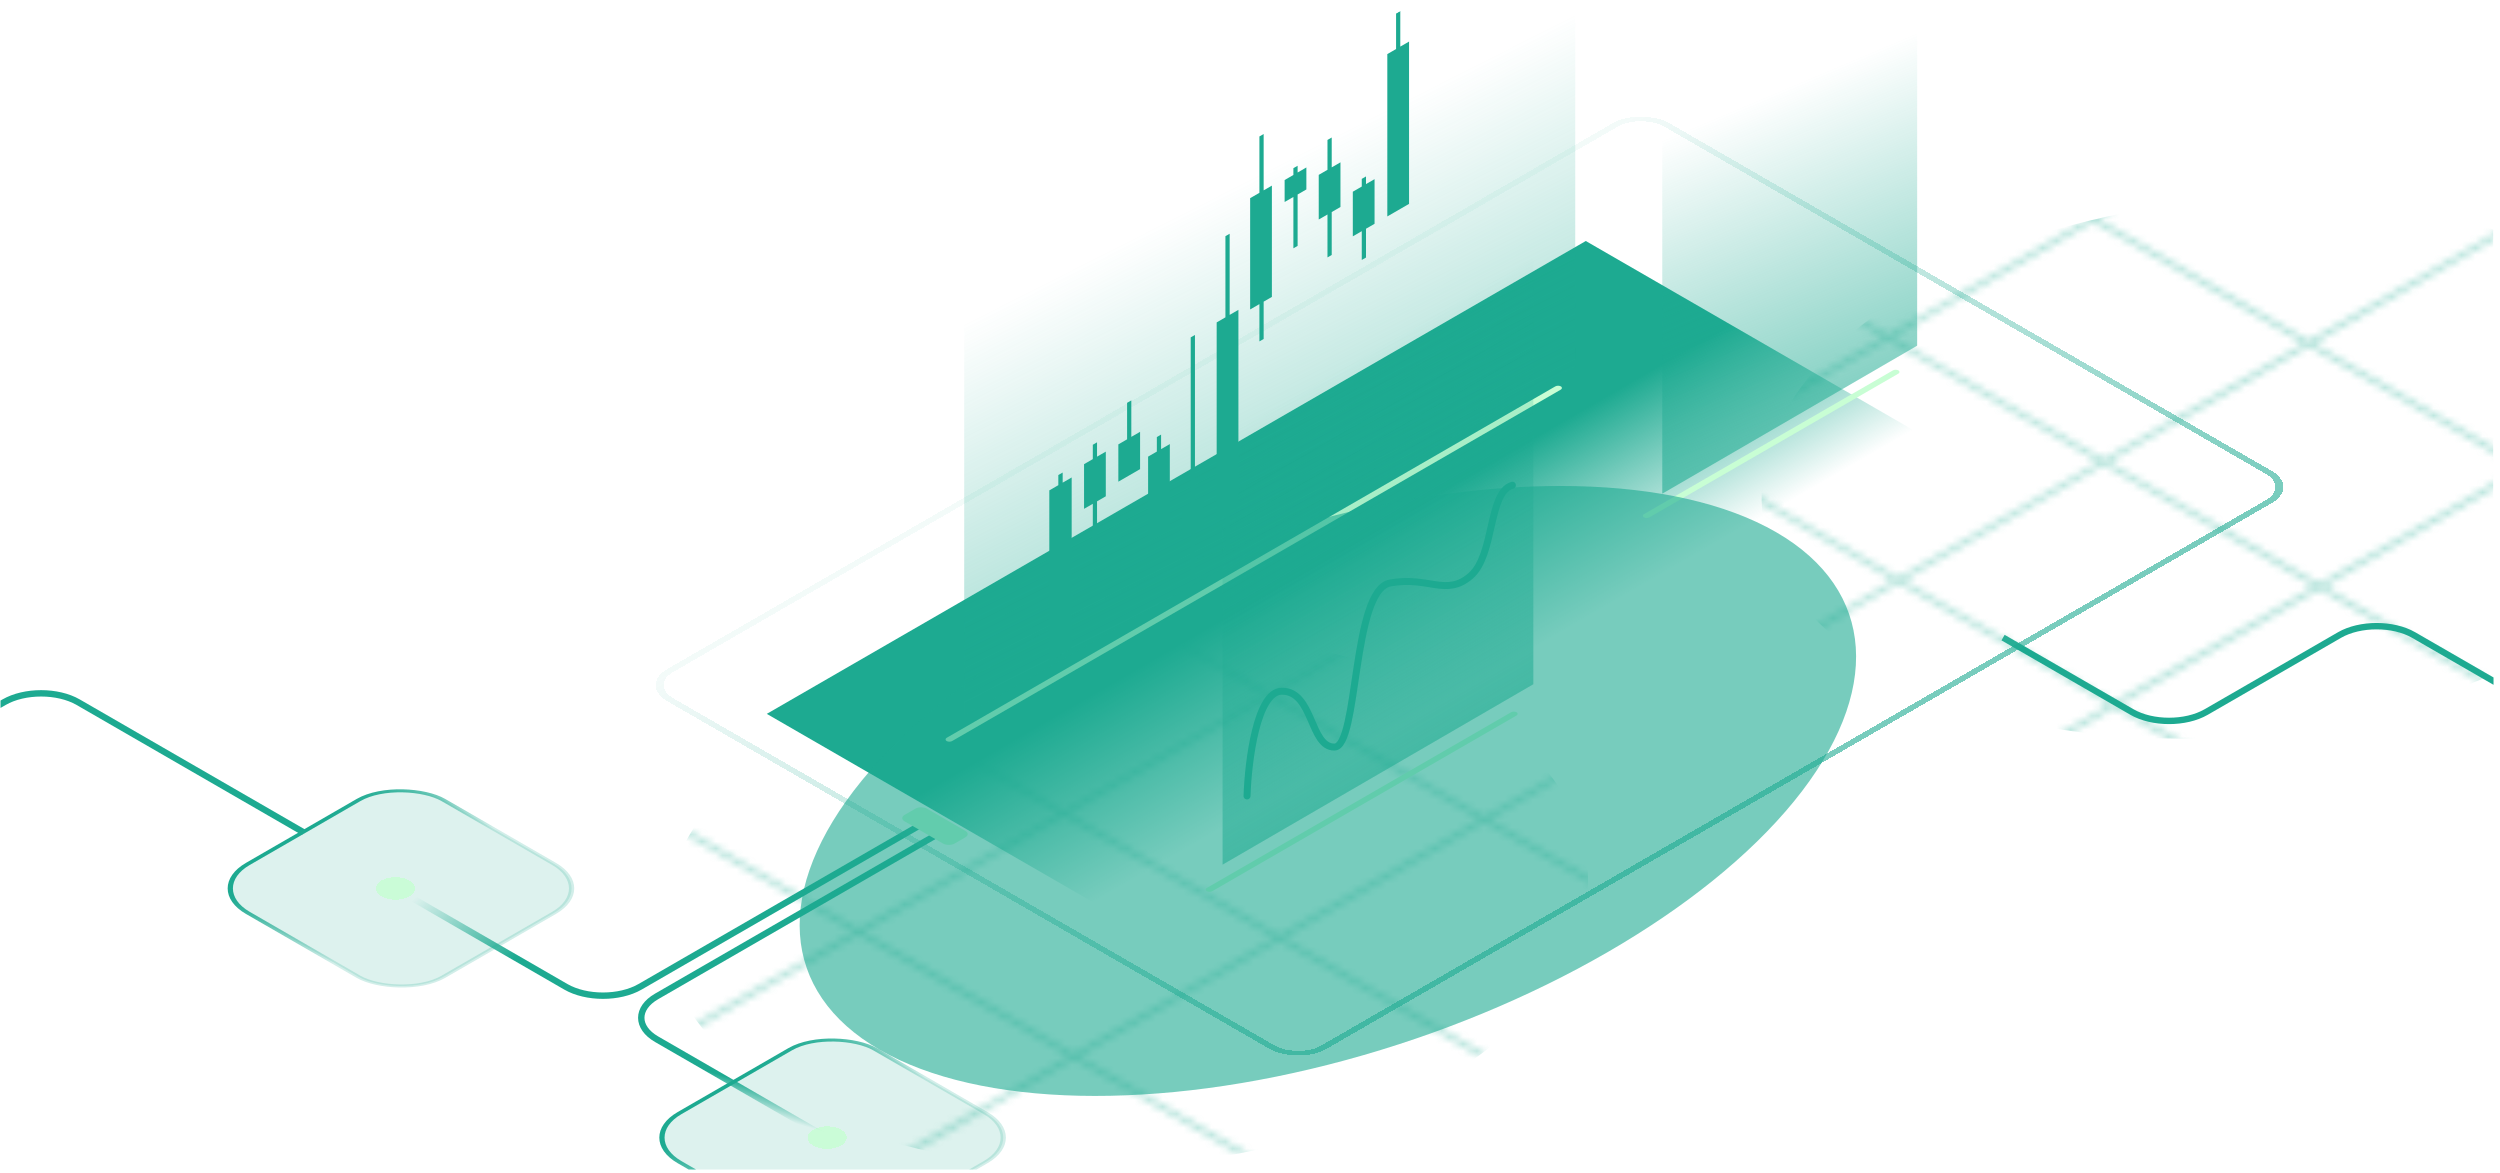 <svg width="358" height="168" viewBox="0 0 358 168" fill="none" xmlns="http://www.w3.org/2000/svg">
<g clip-path="url(#clip0_897_3959)">
<g clip-path="url(#clip1_897_3959)">
<mask id="mask0_897_3959" style="mask-type:alpha" maskUnits="userSpaceOnUse" x="-28" y="-39" width="511" height="296">
<path opacity="0.6" d="M61.043 97.688L61.178 97.766M61.178 97.766L92.062 115.597M61.178 97.766L31.799 114.728M61.178 97.766L90.558 80.804M92.062 115.597L122.946 133.428M92.062 115.597L62.682 132.559M92.062 115.597L121.442 98.635M122.946 133.428L153.83 151.258M122.946 133.428L93.566 150.39M122.946 133.428L152.325 116.465M153.83 151.258L184.713 169.089M153.83 151.258L124.45 168.221M153.83 151.258L183.209 134.296M184.713 169.089L215.597 186.92M184.713 169.089L155.334 186.051M184.713 169.089L214.093 152.127M215.597 186.92L246.481 204.751M215.597 186.92L186.217 203.882M215.597 186.92L244.977 169.958M246.481 204.751L217.101 221.713M246.481 204.751L275.86 187.788M31.664 114.651L31.799 114.728M31.799 114.728L62.682 132.559M31.799 114.728L2.419 131.691M62.682 132.559L93.566 150.39M62.682 132.559L33.303 149.522M93.566 150.39L124.45 168.221M93.566 150.39L64.187 167.352M124.45 168.221L155.334 186.051M124.45 168.221L95.07 185.183M155.334 186.051L186.217 203.882M155.334 186.051L125.954 203.014M186.217 203.882L217.101 221.713M186.217 203.882L156.838 220.844M217.101 221.713L187.722 238.675M149.182 46.801L149.317 46.879M149.317 46.879L119.937 63.842M149.317 46.879L158.298 41.694M2.284 131.613L2.419 131.691M2.419 131.691L33.303 149.522M2.419 131.691L-26.96 148.653M33.303 149.522L64.187 167.352M33.303 149.522L3.923 166.484M64.187 167.352L95.07 185.183M64.187 167.352L34.807 184.315M95.07 185.183L125.954 203.014M95.07 185.183L65.691 202.145M125.954 203.014L156.838 220.844M125.954 203.014L96.575 219.976M156.838 220.844L187.722 238.675M156.838 220.844L127.458 237.807M187.722 238.675L158.342 255.637L127.458 237.807M119.803 63.764L119.937 63.842M119.937 63.842L150.821 81.672M119.937 63.842L90.558 80.804M150.821 81.672L181.705 99.503M150.821 81.672L121.442 98.635M150.821 81.672L180.201 64.71L189.181 59.525M181.705 99.503L212.589 117.334M181.705 99.503L152.325 116.465M181.705 99.503L211.084 82.541L220.065 77.356M212.589 117.334L243.472 135.165M212.589 117.334L183.209 134.296M212.589 117.334L241.968 100.372L250.949 95.187M243.472 135.165L274.356 152.995M243.472 135.165L214.093 152.127M243.472 135.165L272.852 118.202L281.833 113.017M274.356 152.995L305.24 170.826M274.356 152.995L244.977 169.958M274.356 152.995L303.736 136.033L312.716 130.848M305.24 170.826L275.86 187.788M305.24 170.826L334.619 153.864L343.6 148.679M-27.095 148.575L-26.96 148.653M-26.96 148.653L3.923 166.484M3.923 166.484L34.807 184.315M34.807 184.315L65.691 202.145M65.691 202.145L96.575 219.976M96.575 219.976L127.458 237.807M90.423 80.726L90.558 80.804M90.558 80.804L121.442 98.635M121.442 98.635L152.325 116.465M152.325 116.465L183.209 134.296M183.209 134.296L214.093 152.127M214.093 152.127L244.977 169.958M244.977 169.958L275.86 187.788M237.851 -4.391L237.986 -4.314M237.986 -4.314L268.869 13.517M237.986 -4.314L208.606 12.649M237.986 -4.314L267.365 -21.276M268.869 13.517L299.753 31.348M268.869 13.517L239.49 30.479M268.869 13.517L298.249 -3.445M299.753 31.348L330.637 49.179M299.753 31.348L270.374 48.31M299.753 31.348L329.133 14.386M330.637 49.179L361.521 67.009M330.637 49.179L301.257 66.141M330.637 49.179L360.016 32.216M361.521 67.009L392.404 84.84M361.521 67.009L332.141 83.972M361.521 67.009L390.9 50.047M392.404 84.84L423.288 102.671M392.404 84.84L363.025 101.802M392.404 84.84L421.784 67.878M423.288 102.671L393.909 119.633M423.288 102.671L452.668 85.709M208.471 12.571L208.606 12.649M208.606 12.649L239.49 30.479M208.606 12.649L179.227 29.611M239.49 30.479L270.374 48.31M239.49 30.479L210.11 47.442M270.374 48.31L301.257 66.141M270.374 48.31L240.994 65.272M301.257 66.141L332.141 83.972M301.257 66.141L271.878 83.103M332.141 83.972L363.025 101.802M332.141 83.972L302.762 100.934M363.025 101.802L393.909 119.633M363.025 101.802L333.645 118.765M393.909 119.633L364.529 136.595M179.092 29.533L179.227 29.611M179.227 29.611L210.11 47.442M179.227 29.611L149.847 46.573M210.11 47.442L240.994 65.272M210.11 47.442L180.731 64.404M240.994 65.272L271.878 83.103M240.994 65.272L211.615 82.235M271.878 83.103L302.762 100.934M271.878 83.103L242.498 100.065M302.762 100.934L333.645 118.765M302.762 100.934L273.382 117.896M333.645 118.765L364.529 136.595M333.645 118.765L304.266 135.727M364.529 136.595L335.15 153.558M296.61 -38.316L296.745 -38.238M296.745 -38.238L327.629 -20.407M296.745 -38.238L267.365 -21.276M327.629 -20.407L358.512 -2.577M327.629 -20.407L298.249 -3.445M358.512 -2.577L389.396 15.254M358.512 -2.577L329.133 14.386M389.396 15.254L420.28 33.085M389.396 15.254L360.016 32.216M420.28 33.085L451.164 50.916M420.28 33.085L390.9 50.047M451.164 50.916L482.047 68.746L452.668 85.709M451.164 50.916L421.784 67.878M149.712 46.495L149.847 46.573M149.847 46.573L180.731 64.404M149.847 46.573L140.866 51.758M180.731 64.404L211.615 82.235M180.731 64.404L171.75 69.589M211.615 82.235L242.498 100.065M211.615 82.235L202.634 87.42M242.498 100.065L273.382 117.896M242.498 100.065L233.518 105.25M273.382 117.896L304.266 135.727M273.382 117.896L264.401 123.081M304.266 135.727L335.15 153.558M304.266 135.727L295.285 140.912M335.15 153.558L326.169 158.743M267.23 -21.354L267.365 -21.276M267.365 -21.276L298.249 -3.445M298.249 -3.445L329.133 14.386M329.133 14.386L360.016 32.216M360.016 32.216L390.9 50.047M390.9 50.047L421.784 67.878M421.784 67.878L452.668 85.709" stroke="#D4F7F1" stroke-width="0.759"/>
</mask>
<g mask="url(#mask0_897_3959)">
<g style="mix-blend-mode:screen" filter="url(#filter0_f_897_3959)">
<ellipse cx="56.276" cy="51.701" rx="56.276" ry="51.701" transform="matrix(0.866 -0.5 0.866 0.5 67.719 131.337)" fill="#1DAA91" fill-opacity="0.6"/>
</g>
<g style="mix-blend-mode:screen" filter="url(#filter1_f_897_3959)">
<ellipse cx="57.649" cy="51.701" rx="57.649" ry="51.701" transform="matrix(0.866 -0.5 0.866 0.5 224.627 70.028)" fill="#1DAA91" fill-opacity="0.6"/>
</g>
</g>
<path d="M286.836 91.304L305.301 101.965C308.233 103.657 312.986 103.657 315.918 101.965L335.019 90.937C337.95 89.245 342.704 89.245 345.636 90.937L379.554 110.52" stroke="url(#paint0_linear_897_3959)" stroke-width="0.915"/>
<rect x="0.532" width="32.328" height="32.328" rx="7.013" transform="matrix(0.866 -0.5 0.866 0.5 28.959 127.486)" fill="#1DAA91" fill-opacity="0.15" stroke="url(#paint1_linear_897_3959)" stroke-width="0.614"/>
<rect x="0.532" width="32.328" height="32.328" rx="7.013" transform="matrix(0.866 -0.5 0.866 0.5 90.771 163.173)" fill="#1DAA91" fill-opacity="0.15" stroke="url(#paint2_linear_897_3959)" stroke-width="0.614"/>
<path d="M56.624 127.22L81.033 141.312C83.965 143.005 88.718 143.005 91.65 141.312L133.097 117.383" stroke="url(#paint3_linear_897_3959)" stroke-width="0.915"/>
<g filter="url(#filter2_d_897_3959)">
<circle cx="2.288" cy="2.288" r="2.288" transform="matrix(0.866 -0.5 0.866 0.5 52.661 127.22)" fill="#C8FED4" fill-opacity="0.88" shape-rendering="crispEdges"/>
</g>
<g filter="url(#filter3_d_897_3959)">
<circle cx="2.288" cy="2.288" r="2.288" transform="matrix(0.866 -0.5 0.866 0.5 114.474 162.907)" fill="#C8FED4" fill-opacity="0.88" shape-rendering="crispEdges"/>
</g>
<path d="M118.436 162.907L94.027 148.815C91.096 147.122 91.096 144.378 94.027 142.685L135.474 118.755" stroke="url(#paint4_linear_897_3959)" stroke-width="0.915"/>
<g filter="url(#filter4_d_897_3959)">
<rect width="3.66" height="8.236" rx="0.915" transform="matrix(0.866 -0.5 0.866 0.5 128.738 117.154)" fill="#C8FED4"/>
</g>
<g filter="url(#filter5_d_897_3959)">
<g clip-path="url(#clip2_897_3959)">
<rect width="165.626" height="108.892" rx="4.597" transform="matrix(0.866 -0.5 0.866 0.5 93.87 94.278)" fill="white" fill-opacity="0.05" shape-rendering="crispEdges"/>
<g filter="url(#filter6_f_897_3959)">
<rect width="135.429" height="67.715" transform="matrix(-0.866 0.5 -0.866 -0.5 288.024 64.538)" fill="url(#paint5_linear_897_3959)"/>
</g>
<g filter="url(#filter7_d_897_3959)">
<rect width="0.915" height="101.572" rx="0.458" transform="matrix(0.866 0.5 -0.866 0.5 225.419 51.27)" fill="#C8FED4"/>
</g>
<g filter="url(#filter8_d_897_3959)">
<rect width="0.915" height="42.093" rx="0.458" transform="matrix(0.866 0.5 -0.866 0.5 273.76 48.982)" fill="#C8FED4"/>
</g>
<g filter="url(#filter9_d_897_3959)">
<rect width="0.915" height="51.243" rx="0.458" transform="matrix(0.866 0.5 -0.866 0.5 219.08 97.938)" fill="#C8FED4"/>
</g>
</g>
<rect x="0.792" width="164.711" height="107.977" rx="4.14" transform="matrix(0.866 -0.5 0.866 0.5 93.976 94.674)" stroke="url(#paint6_linear_897_3959)" stroke-width="0.915" shape-rendering="crispEdges"/>
</g>
<path d="M43.453 119.179L11.197 100.556C8.265 98.863 3.511 98.863 0.579 100.556L-139.908 181.666" stroke="url(#paint7_linear_897_3959)" stroke-width="0.915"/>
<g style="mix-blend-mode:lighten" filter="url(#filter10_f_897_3959)">
<ellipse cx="74.12" cy="46.211" rx="74.12" ry="46.211" transform="matrix(0.866 -0.5 0.866 0.5 85.945 127.22)" fill="#1DAA91" fill-opacity="0.6"/>
</g>
</g>
<path d="M238.037 -82.307V70.693L274.537 49.5V-93L238.037 -82.307Z" fill="url(#paint8_linear_897_3959)" style="mix-blend-mode:screen"/>
<path d="M225.574 -100.519V52.481L138.074 102.481V-51.019L225.574 -100.519Z" fill="url(#paint9_linear_897_3959)" style="mix-blend-mode:screen"/>
<path d="M175.074 -29.18V123.82L219.574 97.981V-44.519L175.074 -29.18Z" fill="url(#paint10_linear_897_3959)" style="mix-blend-mode:screen"/>
<g style="mix-blend-mode:screen" filter="url(#filter11_d_897_3959)">
<path d="M178.574 113.981C178.741 108.981 179.974 98.981 183.574 98.981C188.074 98.981 187.574 106.981 191.074 106.981C194.574 106.981 193.574 84.481 199.074 83.481C204.574 82.481 207.074 85.481 210.574 82.481C214.074 79.481 213.074 70.481 216.574 69.481" stroke="#1DAA91" stroke-linecap="round"/>
</g>
<g clip-path="url(#clip3_897_3959)">
<g filter="url(#filter12_d_897_3959)">
<path d="M153.464 68.373L152.174 69.118L152.174 67.666L151.552 68.025L151.552 69.478L150.262 70.222L150.262 98.171L151.552 97.426L151.552 97.969L152.174 97.609L152.174 97.067L153.464 96.322L153.464 68.373Z" fill="#1DAA91"/>
</g>
<g filter="url(#filter13_d_897_3959)">
<path d="M158.35 64.671L157.096 65.395L157.096 63.341L156.49 63.691L156.49 65.745L155.236 66.469L155.236 72.866L156.49 72.142L156.49 77.239L157.096 76.889L157.096 71.792L158.35 71.068L158.35 64.671Z" fill="#1DAA91"/>
</g>
<g filter="url(#filter14_d_897_3959)">
<path d="M162.005 62.561L162.005 57.336L161.4 57.685L161.4 62.911L160.146 63.635L160.146 68.977L163.26 67.179L163.26 61.837L162.005 62.561Z" fill="#1DAA91"/>
</g>
<g filter="url(#filter15_d_897_3959)">
<path d="M166.268 64.314L166.268 62.232L165.66 62.583L165.66 64.665L164.408 65.388L164.408 76.909L167.519 75.112L167.519 63.591L166.268 64.314Z" fill="#1DAA91"/>
</g>
<g filter="url(#filter16_d_897_3959)">
<path d="M172.372 71.296L171.118 72.02L171.118 47.962L170.51 48.313L170.51 72.371L169.258 73.093L169.258 77.202L170.51 76.479L170.51 83.802L171.118 83.451L171.118 76.128L172.372 75.404L172.372 71.296Z" fill="#1DAA91"/>
</g>
<g filter="url(#filter17_d_897_3959)">
<path d="M177.341 44.369L176.087 45.093L176.087 33.471L175.481 33.82L175.481 45.443L174.227 46.167L174.227 74.333L175.481 73.609L175.481 78.951L176.087 78.602L176.087 73.259L177.341 72.535L177.341 44.369Z" fill="#1DAA91"/>
</g>
<g filter="url(#filter18_d_897_3959)">
<path d="M182.134 26.579L180.955 27.26L180.955 19.19L180.347 19.541L180.347 27.611L179.02 28.377L179.02 44.314L180.347 43.548L180.347 48.89L180.955 48.539L180.955 43.197L182.134 42.516L182.134 26.579Z" fill="#1DAA91"/>
</g>
<g filter="url(#filter19_d_897_3959)">
<path d="M187.073 23.98L185.819 24.704L185.819 23.735L185.213 24.085L185.213 25.054L183.959 25.778L183.959 28.926L185.213 28.202L185.213 35.559L185.819 35.21L185.819 27.852L187.073 27.128L187.073 23.98Z" fill="#1DAA91"/>
</g>
<g filter="url(#filter20_d_897_3959)">
<path d="M191.954 23.244L190.702 23.967L190.702 19.69L190.094 20.041L190.094 24.317L188.842 25.04L188.842 31.437L190.094 30.714L190.094 36.862L190.702 36.511L190.702 30.363L191.954 29.64L191.954 23.244Z" fill="#1DAA91"/>
</g>
<g filter="url(#filter21_d_897_3959)">
<path d="M196.837 25.654L195.612 26.361L195.612 25.264L195.004 25.615L195.004 26.712L193.723 27.452L193.723 33.844L195.004 33.105L195.004 37.229L195.612 36.878L195.612 32.754L196.837 32.047L196.837 25.654Z" fill="#1DAA91"/>
</g>
<g filter="url(#filter22_d_897_3959)">
<path d="M200.522 6.675L200.522 1.574L199.917 1.923L199.917 7.024L198.663 7.748L198.663 30.993L201.777 29.195L201.777 5.95L200.522 6.675Z" fill="#1DAA91"/>
</g>
</g>
</g>
<defs>
<filter id="filter0_f_897_3959" x="54.931" y="50.722" width="212.598" height="156.654" filterUnits="userSpaceOnUse" color-interpolation-filters="sRGB">
<feFlood flood-opacity="0" result="BackgroundImageFix"/>
<feBlend mode="normal" in="SourceGraphic" in2="BackgroundImageFix" result="shape"/>
<feGaussianBlur stdDeviation="20.058" result="effect1_foregroundBlur_897_3959"/>
</filter>
<filter id="filter1_f_897_3959" x="212.148" y="-11.781" width="214.359" height="157.671" filterUnits="userSpaceOnUse" color-interpolation-filters="sRGB">
<feFlood flood-opacity="0" result="BackgroundImageFix"/>
<feBlend mode="normal" in="SourceGraphic" in2="BackgroundImageFix" result="shape"/>
<feGaussianBlur stdDeviation="20.058" result="effect1_foregroundBlur_897_3959"/>
</filter>
<filter id="filter2_d_897_3959" x="51.365" y="123.145" width="10.517" height="8.149" filterUnits="userSpaceOnUse" color-interpolation-filters="sRGB">
<feFlood flood-opacity="0" result="BackgroundImageFix"/>
<feColorMatrix in="SourceAlpha" type="matrix" values="0 0 0 0 0 0 0 0 0 0 0 0 0 0 0 0 0 0 127 0" result="hardAlpha"/>
<feOffset/>
<feGaussianBlur stdDeviation="1.228"/>
<feComposite in2="hardAlpha" operator="out"/>
<feColorMatrix type="matrix" values="0 0 0 0 0.784 0 0 0 0 0.996 0 0 0 0 0.831 0 0 0 1 0"/>
<feBlend mode="normal" in2="BackgroundImageFix" result="effect1_dropShadow_897_3959"/>
<feBlend mode="normal" in="SourceGraphic" in2="effect1_dropShadow_897_3959" result="shape"/>
</filter>
<filter id="filter3_d_897_3959" x="113.177" y="158.833" width="10.517" height="8.149" filterUnits="userSpaceOnUse" color-interpolation-filters="sRGB">
<feFlood flood-opacity="0" result="BackgroundImageFix"/>
<feColorMatrix in="SourceAlpha" type="matrix" values="0 0 0 0 0 0 0 0 0 0 0 0 0 0 0 0 0 0 127 0" result="hardAlpha"/>
<feOffset/>
<feGaussianBlur stdDeviation="1.228"/>
<feComposite in2="hardAlpha" operator="out"/>
<feColorMatrix type="matrix" values="0 0 0 0 0.784 0 0 0 0 0.996 0 0 0 0 0.831 0 0 0 1 0"/>
<feBlend mode="normal" in2="BackgroundImageFix" result="effect1_dropShadow_897_3959"/>
<feBlend mode="normal" in="SourceGraphic" in2="effect1_dropShadow_897_3959" result="shape"/>
</filter>
<filter id="filter4_d_897_3959" x="126.746" y="113.135" width="14.287" height="10.325" filterUnits="userSpaceOnUse" color-interpolation-filters="sRGB">
<feFlood flood-opacity="0" result="BackgroundImageFix"/>
<feColorMatrix in="SourceAlpha" type="matrix" values="0 0 0 0 0 0 0 0 0 0 0 0 0 0 0 0 0 0 127 0" result="hardAlpha"/>
<feOffset/>
<feGaussianBlur stdDeviation="1.228"/>
<feComposite in2="hardAlpha" operator="out"/>
<feColorMatrix type="matrix" values="0 0 0 0 0.784 0 0 0 0 0.996 0 0 0 0 0.831 0 0 0 1 0"/>
<feBlend mode="normal" in2="BackgroundImageFix" result="effect1_dropShadow_897_3959"/>
<feBlend mode="normal" in="SourceGraphic" in2="effect1_dropShadow_897_3959" result="shape"/>
</filter>
<filter id="filter5_d_897_3959" x="77.855" y="-4.55" width="269.769" height="169.289" filterUnits="userSpaceOnUse" color-interpolation-filters="sRGB">
<feFlood flood-opacity="0" result="BackgroundImageFix"/>
<feColorMatrix in="SourceAlpha" type="matrix" values="0 0 0 0 0 0 0 0 0 0 0 0 0 0 0 0 0 0 127 0" result="hardAlpha"/>
<feOffset dx="-2.299" dy="3.831"/>
<feGaussianBlur stdDeviation="2.107"/>
<feComposite in2="hardAlpha" operator="out"/>
<feColorMatrix type="matrix" values="0 0 0 0 0 0 0 0 0 0 0 0 0 0 0 0 0 0 0.25 0"/>
<feBlend mode="normal" in2="BackgroundImageFix" result="effect1_dropShadow_897_3959"/>
<feBlend mode="normal" in="SourceGraphic" in2="effect1_dropShadow_897_3959" result="shape"/>
</filter>
<filter id="filter6_f_897_3959" x="-12.28" y="-93.695" width="424.68" height="350.324" filterUnits="userSpaceOnUse" color-interpolation-filters="sRGB">
<feFlood flood-opacity="0" result="BackgroundImageFix"/>
<feBlend mode="normal" in="SourceGraphic" in2="BackgroundImageFix" result="shape"/>
<feGaussianBlur stdDeviation="62.188" result="effect1_foregroundBlur_897_3959"/>
</filter>
<filter id="filter7_d_897_3959" x="135.231" y="48.947" width="93.206" height="55.889" filterUnits="userSpaceOnUse" color-interpolation-filters="sRGB">
<feFlood flood-opacity="0" result="BackgroundImageFix"/>
<feColorMatrix in="SourceAlpha" type="matrix" values="0 0 0 0 0 0 0 0 0 0 0 0 0 0 0 0 0 0 127 0" result="hardAlpha"/>
<feOffset/>
<feGaussianBlur stdDeviation="1.228"/>
<feComposite in2="hardAlpha" operator="out"/>
<feColorMatrix type="matrix" values="0 0 0 0 0.784 0 0 0 0 0.996 0 0 0 0 0.831 0 0 0 1 0"/>
<feBlend mode="normal" in2="BackgroundImageFix" result="effect1_dropShadow_897_3959"/>
<feBlend mode="normal" in="SourceGraphic" in2="effect1_dropShadow_897_3959" result="shape"/>
</filter>
<filter id="filter8_d_897_3959" x="235.082" y="46.659" width="41.695" height="26.149" filterUnits="userSpaceOnUse" color-interpolation-filters="sRGB">
<feFlood flood-opacity="0" result="BackgroundImageFix"/>
<feColorMatrix in="SourceAlpha" type="matrix" values="0 0 0 0 0 0 0 0 0 0 0 0 0 0 0 0 0 0 127 0" result="hardAlpha"/>
<feOffset/>
<feGaussianBlur stdDeviation="1.228"/>
<feComposite in2="hardAlpha" operator="out"/>
<feColorMatrix type="matrix" values="0 0 0 0 0.784 0 0 0 0 0.996 0 0 0 0 0.831 0 0 0 1 0"/>
<feBlend mode="normal" in2="BackgroundImageFix" result="effect1_dropShadow_897_3959"/>
<feBlend mode="normal" in="SourceGraphic" in2="effect1_dropShadow_897_3959" result="shape"/>
</filter>
<filter id="filter9_d_897_3959" x="172.477" y="95.615" width="49.62" height="30.725" filterUnits="userSpaceOnUse" color-interpolation-filters="sRGB">
<feFlood flood-opacity="0" result="BackgroundImageFix"/>
<feColorMatrix in="SourceAlpha" type="matrix" values="0 0 0 0 0 0 0 0 0 0 0 0 0 0 0 0 0 0 127 0" result="hardAlpha"/>
<feOffset/>
<feGaussianBlur stdDeviation="1.228"/>
<feComposite in2="hardAlpha" operator="out"/>
<feColorMatrix type="matrix" values="0 0 0 0 0.784 0 0 0 0 0.996 0 0 0 0 0.831 0 0 0 1 0"/>
<feBlend mode="normal" in2="BackgroundImageFix" result="effect1_dropShadow_897_3959"/>
<feBlend mode="normal" in="SourceGraphic" in2="effect1_dropShadow_897_3959" result="shape"/>
</filter>
<filter id="filter10_f_897_3959" x="74.384" y="29.47" width="231.541" height="167.591" filterUnits="userSpaceOnUse" color-interpolation-filters="sRGB">
<feFlood flood-opacity="0" result="BackgroundImageFix"/>
<feBlend mode="normal" in="SourceGraphic" in2="BackgroundImageFix" result="shape"/>
<feGaussianBlur stdDeviation="20.058" result="effect1_foregroundBlur_897_3959"/>
</filter>
<filter id="filter11_d_897_3959" x="176.174" y="67.081" width="42.8" height="49.3" filterUnits="userSpaceOnUse" color-interpolation-filters="sRGB">
<feFlood flood-opacity="0" result="BackgroundImageFix"/>
<feColorMatrix in="SourceAlpha" type="matrix" values="0 0 0 0 0 0 0 0 0 0 0 0 0 0 0 0 0 0 127 0" result="hardAlpha"/>
<feOffset/>
<feGaussianBlur stdDeviation="0.95"/>
<feComposite in2="hardAlpha" operator="out"/>
<feColorMatrix type="matrix" values="0 0 0 0 0.114 0 0 0 0 0.667 0 0 0 0 0.569 0 0 0 1 0"/>
<feBlend mode="normal" in2="BackgroundImageFix" result="effect1_dropShadow_897_3959"/>
<feBlend mode="normal" in="SourceGraphic" in2="effect1_dropShadow_897_3959" result="shape"/>
</filter>
<filter id="filter12_d_897_3959" x="149.302" y="66.706" width="5.122" height="32.425" filterUnits="userSpaceOnUse" color-interpolation-filters="sRGB">
<feFlood flood-opacity="0" result="BackgroundImageFix"/>
<feColorMatrix in="SourceAlpha" type="matrix" values="0 0 0 0 0 0 0 0 0 0 0 0 0 0 0 0 0 0 127 0" result="hardAlpha"/>
<feOffset/>
<feGaussianBlur stdDeviation="0.48"/>
<feComposite in2="hardAlpha" operator="out"/>
<feColorMatrix type="matrix" values="0 0 0 0 0.114 0 0 0 0 0.667 0 0 0 0 0.569 0 0 0 1 0"/>
<feBlend mode="normal" in2="BackgroundImageFix" result="effect1_dropShadow_897_3959"/>
<feBlend mode="normal" in="SourceGraphic" in2="effect1_dropShadow_897_3959" result="shape"/>
</filter>
<filter id="filter13_d_897_3959" x="154.276" y="62.381" width="5.034" height="15.818" filterUnits="userSpaceOnUse" color-interpolation-filters="sRGB">
<feFlood flood-opacity="0" result="BackgroundImageFix"/>
<feColorMatrix in="SourceAlpha" type="matrix" values="0 0 0 0 0 0 0 0 0 0 0 0 0 0 0 0 0 0 127 0" result="hardAlpha"/>
<feOffset/>
<feGaussianBlur stdDeviation="0.48"/>
<feComposite in2="hardAlpha" operator="out"/>
<feColorMatrix type="matrix" values="0 0 0 0 0.114 0 0 0 0 0.667 0 0 0 0 0.569 0 0 0 1 0"/>
<feBlend mode="normal" in2="BackgroundImageFix" result="effect1_dropShadow_897_3959"/>
<feBlend mode="normal" in="SourceGraphic" in2="effect1_dropShadow_897_3959" result="shape"/>
</filter>
<filter id="filter14_d_897_3959" x="159.186" y="56.376" width="5.034" height="13.561" filterUnits="userSpaceOnUse" color-interpolation-filters="sRGB">
<feFlood flood-opacity="0" result="BackgroundImageFix"/>
<feColorMatrix in="SourceAlpha" type="matrix" values="0 0 0 0 0 0 0 0 0 0 0 0 0 0 0 0 0 0 127 0" result="hardAlpha"/>
<feOffset/>
<feGaussianBlur stdDeviation="0.48"/>
<feComposite in2="hardAlpha" operator="out"/>
<feColorMatrix type="matrix" values="0 0 0 0 0.114 0 0 0 0 0.667 0 0 0 0 0.569 0 0 0 1 0"/>
<feBlend mode="normal" in2="BackgroundImageFix" result="effect1_dropShadow_897_3959"/>
<feBlend mode="normal" in="SourceGraphic" in2="effect1_dropShadow_897_3959" result="shape"/>
</filter>
<filter id="filter15_d_897_3959" x="163.448" y="61.273" width="5.031" height="16.596" filterUnits="userSpaceOnUse" color-interpolation-filters="sRGB">
<feFlood flood-opacity="0" result="BackgroundImageFix"/>
<feColorMatrix in="SourceAlpha" type="matrix" values="0 0 0 0 0 0 0 0 0 0 0 0 0 0 0 0 0 0 127 0" result="hardAlpha"/>
<feOffset/>
<feGaussianBlur stdDeviation="0.48"/>
<feComposite in2="hardAlpha" operator="out"/>
<feColorMatrix type="matrix" values="0 0 0 0 0.114 0 0 0 0 0.667 0 0 0 0 0.569 0 0 0 1 0"/>
<feBlend mode="normal" in2="BackgroundImageFix" result="effect1_dropShadow_897_3959"/>
<feBlend mode="normal" in="SourceGraphic" in2="effect1_dropShadow_897_3959" result="shape"/>
</filter>
<filter id="filter16_d_897_3959" x="168.298" y="47.002" width="5.034" height="37.76" filterUnits="userSpaceOnUse" color-interpolation-filters="sRGB">
<feFlood flood-opacity="0" result="BackgroundImageFix"/>
<feColorMatrix in="SourceAlpha" type="matrix" values="0 0 0 0 0 0 0 0 0 0 0 0 0 0 0 0 0 0 127 0" result="hardAlpha"/>
<feOffset/>
<feGaussianBlur stdDeviation="0.48"/>
<feComposite in2="hardAlpha" operator="out"/>
<feColorMatrix type="matrix" values="0 0 0 0 0.114 0 0 0 0 0.667 0 0 0 0 0.569 0 0 0 1 0"/>
<feBlend mode="normal" in2="BackgroundImageFix" result="effect1_dropShadow_897_3959"/>
<feBlend mode="normal" in="SourceGraphic" in2="effect1_dropShadow_897_3959" result="shape"/>
</filter>
<filter id="filter17_d_897_3959" x="173.267" y="32.511" width="5.034" height="47.4" filterUnits="userSpaceOnUse" color-interpolation-filters="sRGB">
<feFlood flood-opacity="0" result="BackgroundImageFix"/>
<feColorMatrix in="SourceAlpha" type="matrix" values="0 0 0 0 0 0 0 0 0 0 0 0 0 0 0 0 0 0 127 0" result="hardAlpha"/>
<feOffset/>
<feGaussianBlur stdDeviation="0.48"/>
<feComposite in2="hardAlpha" operator="out"/>
<feColorMatrix type="matrix" values="0 0 0 0 0.114 0 0 0 0 0.667 0 0 0 0 0.569 0 0 0 1 0"/>
<feBlend mode="normal" in2="BackgroundImageFix" result="effect1_dropShadow_897_3959"/>
<feBlend mode="normal" in="SourceGraphic" in2="effect1_dropShadow_897_3959" result="shape"/>
</filter>
<filter id="filter18_d_897_3959" x="178.06" y="18.23" width="5.034" height="31.62" filterUnits="userSpaceOnUse" color-interpolation-filters="sRGB">
<feFlood flood-opacity="0" result="BackgroundImageFix"/>
<feColorMatrix in="SourceAlpha" type="matrix" values="0 0 0 0 0 0 0 0 0 0 0 0 0 0 0 0 0 0 127 0" result="hardAlpha"/>
<feOffset/>
<feGaussianBlur stdDeviation="0.48"/>
<feComposite in2="hardAlpha" operator="out"/>
<feColorMatrix type="matrix" values="0 0 0 0 0.114 0 0 0 0 0.667 0 0 0 0 0.569 0 0 0 1 0"/>
<feBlend mode="normal" in2="BackgroundImageFix" result="effect1_dropShadow_897_3959"/>
<feBlend mode="normal" in="SourceGraphic" in2="effect1_dropShadow_897_3959" result="shape"/>
</filter>
<filter id="filter19_d_897_3959" x="182.999" y="22.776" width="5.034" height="13.744" filterUnits="userSpaceOnUse" color-interpolation-filters="sRGB">
<feFlood flood-opacity="0" result="BackgroundImageFix"/>
<feColorMatrix in="SourceAlpha" type="matrix" values="0 0 0 0 0 0 0 0 0 0 0 0 0 0 0 0 0 0 127 0" result="hardAlpha"/>
<feOffset/>
<feGaussianBlur stdDeviation="0.48"/>
<feComposite in2="hardAlpha" operator="out"/>
<feColorMatrix type="matrix" values="0 0 0 0 0.114 0 0 0 0 0.667 0 0 0 0 0.569 0 0 0 1 0"/>
<feBlend mode="normal" in2="BackgroundImageFix" result="effect1_dropShadow_897_3959"/>
<feBlend mode="normal" in="SourceGraphic" in2="effect1_dropShadow_897_3959" result="shape"/>
</filter>
<filter id="filter20_d_897_3959" x="187.882" y="18.731" width="5.031" height="19.091" filterUnits="userSpaceOnUse" color-interpolation-filters="sRGB">
<feFlood flood-opacity="0" result="BackgroundImageFix"/>
<feColorMatrix in="SourceAlpha" type="matrix" values="0 0 0 0 0 0 0 0 0 0 0 0 0 0 0 0 0 0 127 0" result="hardAlpha"/>
<feOffset/>
<feGaussianBlur stdDeviation="0.48"/>
<feComposite in2="hardAlpha" operator="out"/>
<feColorMatrix type="matrix" values="0 0 0 0 0.114 0 0 0 0 0.667 0 0 0 0 0.569 0 0 0 1 0"/>
<feBlend mode="normal" in2="BackgroundImageFix" result="effect1_dropShadow_897_3959"/>
<feBlend mode="normal" in="SourceGraphic" in2="effect1_dropShadow_897_3959" result="shape"/>
</filter>
<filter id="filter21_d_897_3959" x="192.763" y="24.304" width="5.034" height="13.885" filterUnits="userSpaceOnUse" color-interpolation-filters="sRGB">
<feFlood flood-opacity="0" result="BackgroundImageFix"/>
<feColorMatrix in="SourceAlpha" type="matrix" values="0 0 0 0 0 0 0 0 0 0 0 0 0 0 0 0 0 0 127 0" result="hardAlpha"/>
<feOffset/>
<feGaussianBlur stdDeviation="0.48"/>
<feComposite in2="hardAlpha" operator="out"/>
<feColorMatrix type="matrix" values="0 0 0 0 0.114 0 0 0 0 0.667 0 0 0 0 0.569 0 0 0 1 0"/>
<feBlend mode="normal" in2="BackgroundImageFix" result="effect1_dropShadow_897_3959"/>
<feBlend mode="normal" in="SourceGraphic" in2="effect1_dropShadow_897_3959" result="shape"/>
</filter>
<filter id="filter22_d_897_3959" x="197.703" y="0.614" width="5.034" height="31.339" filterUnits="userSpaceOnUse" color-interpolation-filters="sRGB">
<feFlood flood-opacity="0" result="BackgroundImageFix"/>
<feColorMatrix in="SourceAlpha" type="matrix" values="0 0 0 0 0 0 0 0 0 0 0 0 0 0 0 0 0 0 127 0" result="hardAlpha"/>
<feOffset/>
<feGaussianBlur stdDeviation="0.48"/>
<feComposite in2="hardAlpha" operator="out"/>
<feColorMatrix type="matrix" values="0 0 0 0 0.114 0 0 0 0 0.667 0 0 0 0 0.569 0 0 0 1 0"/>
<feBlend mode="normal" in2="BackgroundImageFix" result="effect1_dropShadow_897_3959"/>
<feBlend mode="normal" in="SourceGraphic" in2="effect1_dropShadow_897_3959" result="shape"/>
</filter>
<linearGradient id="paint0_linear_897_3959" x1="347.77" y1="125.906" x2="349.59" y2="121.283" gradientUnits="userSpaceOnUse">
<stop stop-color="#1DAA91" stop-opacity="0"/>
<stop offset="1" stop-color="#1DAA91"/>
</linearGradient>
<linearGradient id="paint1_linear_897_3959" x1="45.884" y1="12.942" x2="42.799" y2="-4.11" gradientUnits="userSpaceOnUse">
<stop stop-color="#1DAA91" stop-opacity="0.2"/>
<stop offset="1" stop-color="#1DAA91"/>
</linearGradient>
<linearGradient id="paint2_linear_897_3959" x1="45.884" y1="12.942" x2="42.799" y2="-4.11" gradientUnits="userSpaceOnUse">
<stop stop-color="#1DAA91" stop-opacity="0.2"/>
<stop offset="1" stop-color="#1DAA91"/>
</linearGradient>
<linearGradient id="paint3_linear_897_3959" x1="67.69" y1="120.831" x2="78.642" y2="132.482" gradientUnits="userSpaceOnUse">
<stop stop-color="#1DAA91" stop-opacity="0"/>
<stop offset="1" stop-color="#1DAA91"/>
</linearGradient>
<linearGradient id="paint4_linear_897_3959" x1="117.644" y1="161.992" x2="118.676" y2="158.497" gradientUnits="userSpaceOnUse">
<stop stop-color="#1DAA91" stop-opacity="0"/>
<stop offset="1" stop-color="#1DAA91"/>
</linearGradient>
<linearGradient id="paint5_linear_897_3959" x1="67.715" y1="43.775" x2="67.715" y2="-2.28221e-06" gradientUnits="userSpaceOnUse">
<stop stop-color="#1DAA91"/>
<stop offset="0.69" stop-color="#1DAA91" stop-opacity="0"/>
</linearGradient>
<linearGradient id="paint6_linear_897_3959" x1="82.813" y1="108.892" x2="82.813" y2="0" gradientUnits="userSpaceOnUse">
<stop stop-color="#1DAA91" stop-opacity="0.6"/>
<stop offset="1" stop-color="#1DAA91" stop-opacity="0.05"/>
</linearGradient>
<linearGradient id="paint7_linear_897_3959" x1="50.285" y1="123.102" x2="50.074" y2="120.84" gradientUnits="userSpaceOnUse">
<stop stop-color="#1DAA91" stop-opacity="0"/>
<stop offset="1" stop-color="#1DAA91"/>
</linearGradient>
<linearGradient id="paint8_linear_897_3959" x1="240.537" y1="19" x2="259.287" y2="63.355" gradientUnits="userSpaceOnUse">
<stop stop-color="#1DAA91" stop-opacity="0"/>
<stop offset="1" stop-color="#1DAA91" stop-opacity="0.6"/>
</linearGradient>
<linearGradient id="paint9_linear_897_3959" x1="141.537" y1="44.5" x2="163.574" y2="87.981" gradientUnits="userSpaceOnUse">
<stop stop-color="#1DAA91" stop-opacity="0"/>
<stop offset="1" stop-color="#1DAA91" stop-opacity="0.4"/>
</linearGradient>
<linearGradient id="paint10_linear_897_3959" x1="167.574" y1="66.981" x2="196.324" y2="116.481" gradientUnits="userSpaceOnUse">
<stop stop-color="#1DAA91" stop-opacity="0"/>
<stop offset="1" stop-color="#1DAA91" stop-opacity="0.6"/>
</linearGradient>
<clipPath id="clip0_897_3959">
<rect width="357" height="167" fill="white" transform="translate(0.074 0.481)"/>
</clipPath>
<clipPath id="clip1_897_3959">
<rect width="368.77" height="302.886" fill="white" transform="matrix(0.866 -0.5 0.866 0.5 -74.926 114.866)"/>
</clipPath>
<clipPath id="clip2_897_3959">
<rect width="165.626" height="108.892" rx="4.597" transform="matrix(0.866 -0.5 0.866 0.5 93.87 94.278)" fill="white"/>
</clipPath>
<clipPath id="clip3_897_3959">
<rect width="80.829" height="64.158" fill="white" transform="matrix(0.866 -0.5 2.20305e-08 1 141.074 35.896)"/>
</clipPath>
</defs>
</svg>

